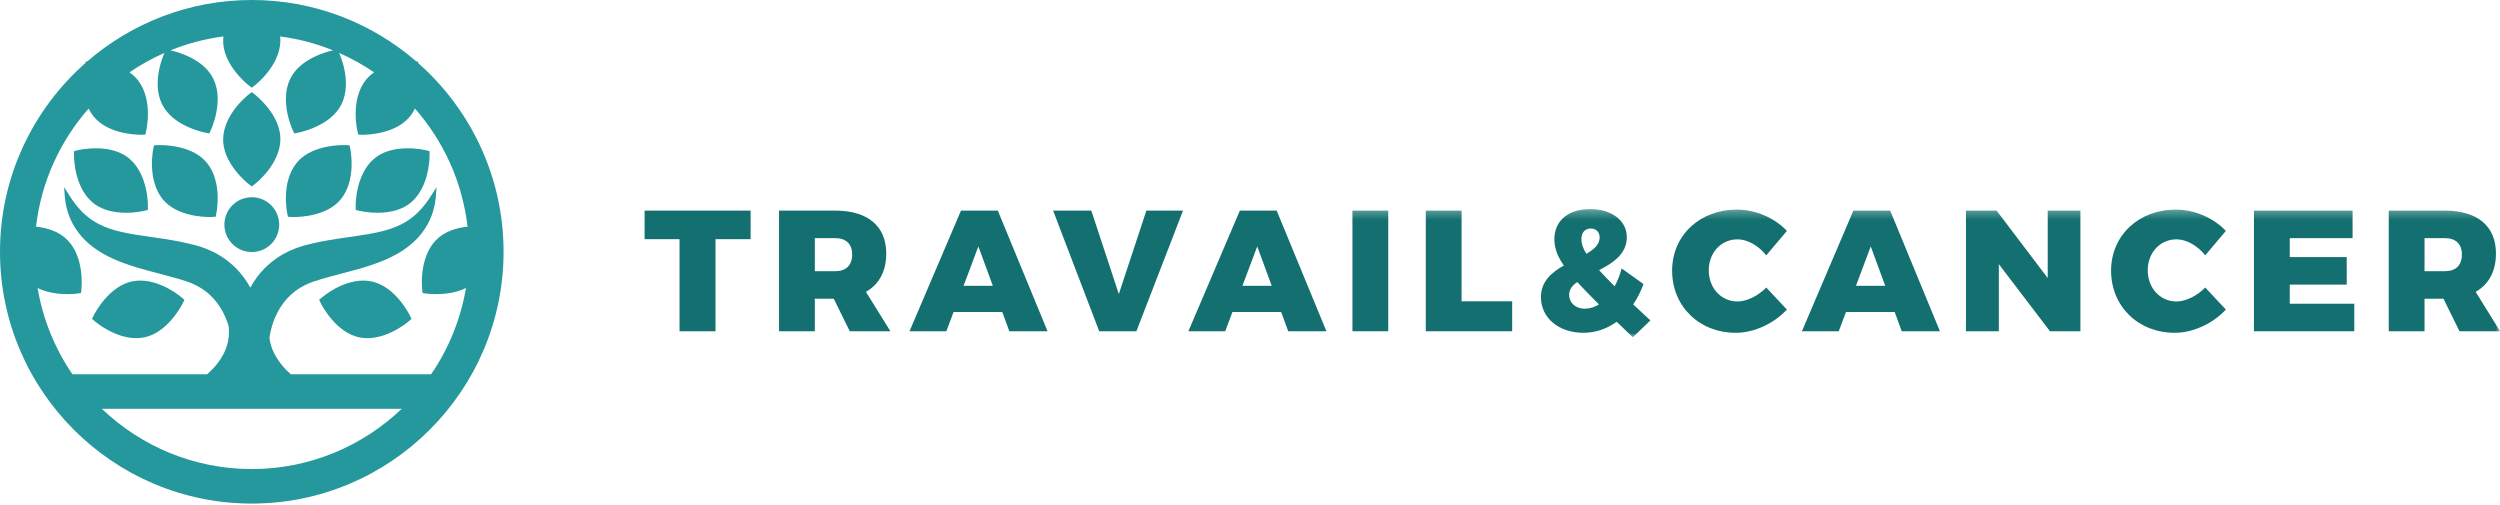 <?xml version="1.0" encoding="UTF-8"?>
<svg width="287px" height="58px" viewBox="0 0 287 58" version="1.1" xmlns="http://www.w3.org/2000/svg" xmlns:xlink="http://www.w3.org/1999/xlink">
    <!-- Generator: Sketch 43 (38999) - http://www.bohemiancoding.com/sketch -->
    <title>Group 3</title>
    <desc>Created with Sketch.</desc>
    <defs>
        <polygon id="path-1" points="0 15 213.01 15 213.01 0.28 0 0.28"></polygon>
    </defs>
    <g id="Symbols" stroke="none" stroke-width="1" fill="none" fill-rule="evenodd">
        <g id="Navbar" transform="translate(-32, -24)">
            <g id="Group-28">
                <g id="Group">
                    <g id="Group-3" transform="translate(32, 24)">
                        <g id="Page-1" fill="#24989C">
                            <path d="M11.694,46.932 L46.116,46.932 C41.636,51.211 35.574,53.847 28.905,53.847 C22.235,53.847 16.174,51.211 11.694,46.932 M10.174,12.462 C10.307,12.734 10.461,12.999 10.651,13.249 C12.25,15.364 15.552,15.471 16.197,15.471 L16.679,15.46 L16.775,15.055 C16.809,14.912 17.588,11.529 15.876,9.265 C15.586,8.882 15.239,8.567 14.863,8.304 C16.125,7.442 17.47,6.695 18.882,6.073 C18.785,6.281 17.384,9.378 18.579,11.911 C19.799,14.497 23.459,15.208 23.614,15.237 L24.024,15.314 L24.202,14.937 C24.264,14.803 25.722,11.652 24.511,9.085 C23.386,6.702 20.191,5.912 19.576,5.78 C21.496,5.002 23.533,4.459 25.654,4.182 C25.64,4.303 25.624,4.422 25.619,4.55 C25.519,7.408 28.446,9.717 28.571,9.813 L28.901,10.07 L29.232,9.815 C29.348,9.726 32.087,7.592 32.187,4.756 C32.194,4.557 32.184,4.366 32.164,4.183 C34.282,4.46 36.316,5.003 38.234,5.78 C37.619,5.912 34.424,6.702 33.299,9.085 C32.088,11.652 33.546,14.803 33.608,14.937 L33.786,15.314 L34.196,15.237 C34.351,15.208 38.011,14.497 39.231,11.911 C40.426,9.378 39.025,6.281 38.928,6.073 C40.34,6.695 41.685,7.442 42.947,8.304 C42.571,8.567 42.224,8.882 41.934,9.265 C40.222,11.529 41.001,14.912 41.035,15.055 L41.132,15.46 L41.612,15.471 C42.258,15.471 45.559,15.364 47.159,13.249 C47.349,12.999 47.503,12.734 47.636,12.462 C50.899,16.175 53.078,20.86 53.675,26.022 C52.426,26.153 51.023,26.555 50.037,27.583 C48.072,29.631 48.451,33.082 48.468,33.228 L48.517,33.642 L48.93,33.7 C48.949,33.703 49.399,33.765 50.059,33.765 C51.078,33.765 52.371,33.622 53.494,33.064 C52.882,36.689 51.49,40.052 49.49,42.969 L33.397,42.969 C32.678,42.36 31.182,40.859 30.93,38.775 C30.957,38.58 30.991,38.382 31.034,38.186 C31.134,37.74 31.244,37.348 31.37,36.988 C31.511,36.595 31.681,36.205 31.871,35.833 C32.296,35.041 32.805,34.372 33.387,33.843 C33.683,33.563 34.018,33.308 34.385,33.083 C34.785,32.833 35.161,32.64 35.539,32.49 C35.68,32.432 35.828,32.38 35.975,32.33 L36.942,32.023 C37.275,31.925 37.625,31.83 37.978,31.735 L39.042,31.45 C39.914,31.222 40.816,30.986 41.703,30.723 C43.012,30.324 43.973,29.962 44.818,29.551 C45.837,29.063 46.747,28.462 47.447,27.818 C48.108,27.228 48.682,26.5 49.107,25.713 C49.43,25.121 49.671,24.495 49.821,23.861 C49.893,23.606 49.928,23.376 49.962,23.154 C49.992,22.983 50.013,22.816 50.029,22.626 L50.113,21.49 L49.496,22.455 C49.362,22.685 49.13,23.018 48.844,23.393 C48.509,23.84 48.126,24.258 47.709,24.634 C47.167,25.113 46.612,25.488 46.009,25.782 C45.67,25.955 45.28,26.101 44.943,26.228 C44.548,26.361 44.149,26.477 43.724,26.582 C42.927,26.773 42.026,26.936 40.886,27.096 C40.544,27.148 40.195,27.198 39.838,27.249 C39.122,27.351 38.381,27.458 37.621,27.594 C37.097,27.679 36.553,27.789 35.859,27.951 L34.988,28.167 C34.653,28.256 34.325,28.362 33.987,28.49 C33.281,28.758 32.638,29.075 32.077,29.433 C31.468,29.825 30.906,30.274 30.404,30.769 C29.745,31.436 29.182,32.199 28.735,33.015 C28.289,32.198 27.725,31.435 27.065,30.768 C26.564,30.273 26.002,29.823 25.394,29.432 C24.833,29.075 24.191,28.758 23.484,28.49 C23.146,28.362 22.818,28.256 22.482,28.167 L21.611,27.951 C20.918,27.789 20.374,27.679 19.853,27.594 C19.09,27.458 18.349,27.351 17.634,27.249 C17.277,27.198 16.927,27.148 16.583,27.096 C15.445,26.936 14.544,26.773 13.749,26.582 C13.322,26.477 12.923,26.361 12.534,26.23 C12.191,26.101 11.802,25.955 11.459,25.78 C10.858,25.488 10.303,25.113 9.763,24.634 C9.344,24.258 8.962,23.84 8.626,23.392 C8.335,23.01 8.11,22.686 7.971,22.449 L7.361,21.496 L7.443,22.629 C7.458,22.816 7.479,22.983 7.512,23.174 C7.543,23.376 7.578,23.606 7.648,23.853 C7.8,24.495 8.041,25.121 8.364,25.713 C8.789,26.5 9.363,27.228 10.022,27.816 C10.724,28.462 11.634,29.063 12.652,29.55 C13.498,29.962 14.459,30.324 15.769,30.724 C16.658,30.987 17.563,31.224 18.437,31.453 L19.494,31.735 C19.846,31.83 20.196,31.925 20.529,32.023 L21.495,32.33 C21.643,32.38 21.791,32.432 21.935,32.491 C22.31,32.641 22.687,32.834 23.087,33.083 C23.453,33.308 23.789,33.563 24.087,33.846 C24.665,34.372 25.174,35.04 25.598,35.83 C25.79,36.205 25.96,36.595 26.101,36.987 C26.156,37.145 26.206,37.312 26.256,37.483 C26.289,37.87 26.289,38.199 26.277,38.424 C26.164,40.685 24.538,42.321 23.773,42.969 L8.32,42.969 C6.32,40.052 4.928,36.689 4.316,33.064 C5.439,33.622 6.732,33.765 7.752,33.765 L7.752,33.765 C8.412,33.765 8.862,33.703 8.88,33.7 L9.293,33.642 L9.342,33.228 C9.359,33.082 9.738,29.631 7.773,27.583 C6.787,26.555 5.384,26.153 4.135,26.022 C4.732,20.86 6.911,16.175 10.174,12.462 M48.005,7.236 L47.961,7.055 L47.791,7.051 C42.721,2.664 36.12,0 28.905,0 C21.69,0 15.09,2.664 10.019,7.051 L9.848,7.055 L9.805,7.237 C3.799,12.537 0,20.284 0,28.905 C0,44.843 12.967,57.81 28.905,57.81 C44.843,57.81 57.81,44.843 57.81,28.905 C57.81,20.284 54.011,12.537 48.005,7.236" id="Fill-1"></path>
                            <path d="M28.571,21.151 L28.901,21.407 L29.232,21.153 C29.348,21.063 32.087,18.93 32.187,16.093 C32.287,13.236 29.359,10.927 29.234,10.831 L28.905,10.574 L28.574,10.829 C28.457,10.918 25.718,13.052 25.619,15.888 C25.519,18.746 28.446,21.054 28.571,21.151" id="Fill-3"></path>
                            <path d="M24.077,24.912 C24.244,24.912 24.338,24.907 24.338,24.907 L24.755,24.885 L24.839,24.477 C24.869,24.334 25.548,20.928 23.77,18.717 C22.234,16.804 19.239,16.656 18.357,16.656 C18.191,16.656 18.097,16.661 18.097,16.661 L17.68,16.683 L17.596,17.091 C17.566,17.235 16.887,20.64 18.665,22.852 C20.201,24.764 23.196,24.912 24.077,24.912" id="Fill-5"></path>
                            <path d="M10.61,23.228 C11.524,24.011 12.855,24.424 14.458,24.424 L14.458,24.424 C15.624,24.424 16.529,24.209 16.566,24.199 L16.972,24.101 L16.98,23.684 C16.982,23.537 17.02,20.065 14.864,18.22 C13.95,17.438 12.619,17.024 11.016,17.024 C9.85,17.024 8.946,17.24 8.908,17.249 L8.502,17.347 L8.495,17.765 C8.492,17.912 8.455,21.384 10.61,23.228" id="Fill-7"></path>
                            <path d="M15.639,38.818 C15.908,38.818 16.174,38.796 16.43,38.752 C19.249,38.273 20.919,34.94 20.989,34.799 L21.173,34.424 L20.858,34.151 C20.766,34.072 18.587,32.213 16.097,32.213 C15.828,32.213 15.562,32.235 15.306,32.279 C12.487,32.758 10.817,36.091 10.747,36.233 L10.563,36.607 L10.879,36.88 C10.97,36.959 13.149,38.818 15.639,38.818" id="Fill-9"></path>
                            <path d="M33.057,24.885 L33.472,24.907 C33.472,24.907 33.567,24.912 33.734,24.912 C34.614,24.912 37.609,24.764 39.146,22.851 C40.923,20.64 40.244,17.234 40.214,17.091 L40.129,16.683 L39.713,16.661 C39.713,16.661 39.619,16.656 39.453,16.656 C38.571,16.656 35.576,16.804 34.04,18.717 C32.262,20.928 32.941,24.334 32.971,24.477 L33.057,24.885 Z" id="Fill-11"></path>
                            <path d="M40.839,24.101 L41.244,24.199 C41.282,24.209 42.186,24.424 43.353,24.424 C44.955,24.424 46.285,24.011 47.199,23.228 C49.356,21.384 49.318,17.911 49.315,17.764 L49.308,17.347 L48.902,17.249 C48.864,17.24 47.96,17.024 46.793,17.024 C45.191,17.024 43.861,17.438 42.946,18.22 C40.79,20.065 40.829,23.537 40.831,23.684 L40.839,24.101 Z" id="Fill-13"></path>
                            <path d="M42.504,32.279 C42.248,32.235 41.982,32.213 41.713,32.213 C39.223,32.213 37.044,34.072 36.953,34.151 L36.637,34.424 L36.821,34.799 C36.891,34.94 38.561,38.273 41.38,38.753 C41.636,38.796 41.902,38.818 42.171,38.818 C44.661,38.818 46.84,36.959 46.931,36.88 L47.247,36.607 L47.063,36.233 C46.993,36.091 45.323,32.758 42.504,32.279" id="Fill-15"></path>
                            <path d="M28.905,22.643 C27.168,22.643 25.76,24.051 25.76,25.788 C25.76,27.525 27.168,28.933 28.905,28.933 C30.642,28.933 32.05,27.525 32.05,25.788 C32.05,24.051 30.642,22.643 28.905,22.643" id="Fill-17"></path>
                        </g>
                        <g id="Page-1" transform="translate(74, 23)">
                            <polygon id="Fill-1" fill="#147070" points="0 1.177 0 4.457 4.01 4.457 4.01 15.029 8.14 15.029 8.14 4.457 12.17 4.457 12.17 1.177"></polygon>
                            <g id="Group-20" transform="translate(0, 0.719)">
                                <path d="M21.894,7.413 C23.118,7.413 23.83,6.741 23.83,5.497 C23.83,4.291 23.118,3.619 21.894,3.619 L19.542,3.619 L19.542,7.413 L21.894,7.413 Z M21.716,10.575 L19.542,10.575 L19.542,14.309 L15.434,14.309 L15.434,0.459 L21.894,0.459 C25.608,0.459 27.742,2.237 27.742,5.377 C27.742,7.433 26.912,8.935 25.41,9.783 L28.216,14.309 L23.554,14.309 L21.716,10.575 Z" id="Fill-2" fill="#147070"></path>
                                <path d="M38.317,4.568 L36.617,9.092 L39.977,9.092 L38.317,4.568 Z M35.471,12.096 L34.641,14.308 L30.413,14.308 L36.321,0.458 L40.549,0.458 L46.259,14.308 L41.873,14.308 L41.063,12.096 L35.471,12.096 Z" id="Fill-4" fill="#147070"></path>
                                <polygon id="Fill-6" fill="#147070" points="52.19 14.308 46.896 0.458 51.282 0.458 54.442 10.04 57.604 0.458 61.812 0.458 56.458 14.308"></polygon>
                                <path d="M70.331,4.568 L68.631,9.092 L71.991,9.092 L70.331,4.568 Z M67.485,12.096 L66.655,14.308 L62.427,14.308 L68.335,0.458 L72.563,0.458 L78.273,14.308 L73.887,14.308 L73.077,12.096 L67.485,12.096 Z" id="Fill-8" fill="#147070"></path>
                                <mask id="mask-2" fill="white">
                                    <use xlink:href="#path-1"></use>
                                </mask>
                                <g id="Clip-11"></g>
                                <polygon id="Fill-10" fill="#147070" mask="url(#mask-2)" points="81.26 14.308 85.37 14.308 85.37 0.458 81.26 0.458"></polygon>
                                <polygon id="Fill-12" fill="#147070" mask="url(#mask-2)" points="99.598 10.87 99.598 14.308 89.68 14.308 89.68 0.458 93.79 0.458 93.79 10.87"></polygon>
                                <path d="M108.116,5.418 C109.006,4.904 109.638,4.35 109.638,3.54 C109.638,2.908 109.222,2.514 108.61,2.514 C107.938,2.514 107.544,3.008 107.544,3.718 C107.544,4.232 107.702,4.766 108.116,5.418 L108.116,5.418 Z M109.558,11.226 C108.55,10.22 107.74,9.39 107.07,8.658 C106.496,9.054 106.14,9.508 106.14,10.1 C106.14,11.088 106.91,11.72 107.938,11.72 C108.492,11.72 109.046,11.542 109.558,11.226 L109.558,11.226 Z M111.594,13.222 C110.468,14.032 109.164,14.486 107.78,14.486 C104.954,14.486 102.9,12.788 102.9,10.396 C102.9,8.58 104.126,7.552 105.528,6.762 C104.738,5.616 104.442,4.706 104.442,3.738 C104.442,1.624 106.042,0.28 108.57,0.28 C111.02,0.28 112.76,1.624 112.76,3.502 C112.76,5.438 111.178,6.464 109.578,7.294 C110.072,7.828 110.666,8.46 111.356,9.152 C111.692,8.54 111.968,7.848 112.166,7.098 L114.676,8.896 C114.36,9.744 113.964,10.534 113.49,11.226 L115.466,13.064 L113.45,15 L111.594,13.222 Z" id="Fill-13" fill="#147070" mask="url(#mask-2)"></path>
                                <path d="M131.137,2.789 L128.767,5.595 C127.897,4.489 126.613,3.757 125.467,3.757 C123.589,3.757 122.167,5.279 122.167,7.315 C122.167,9.349 123.589,10.889 125.467,10.889 C126.533,10.889 127.817,10.257 128.767,9.289 L131.137,11.819 C129.635,13.439 127.363,14.485 125.269,14.485 C121.061,14.485 117.959,11.443 117.959,7.353 C117.959,3.323 121.119,0.339 125.407,0.339 C127.501,0.339 129.733,1.287 131.137,2.789" id="Fill-14" fill="#147070" mask="url(#mask-2)"></path>
                                <path d="M140.762,4.568 L139.064,9.092 L142.422,9.092 L140.762,4.568 Z M137.918,12.096 L137.088,14.308 L132.86,14.308 L138.766,0.458 L142.994,0.458 L148.704,14.308 L144.318,14.308 L143.508,12.096 L137.918,12.096 Z" id="Fill-15" fill="#147070" mask="url(#mask-2)"></path>
                                <polygon id="Fill-16" fill="#147070" mask="url(#mask-2)" points="161.334 14.308 155.466 6.602 155.466 14.308 151.692 14.308 151.692 0.458 155.21 0.458 161.078 8.202 161.078 0.458 164.832 0.458 164.832 14.308"></polygon>
                                <path d="M181.53,2.789 L179.16,5.595 C178.29,4.489 177.006,3.757 175.86,3.757 C173.982,3.757 172.56,5.279 172.56,7.315 C172.56,9.349 173.982,10.889 175.86,10.889 C176.926,10.889 178.21,10.257 179.16,9.289 L181.53,11.819 C180.028,13.439 177.756,14.485 175.662,14.485 C171.454,14.485 168.352,11.443 168.352,7.353 C168.352,3.323 171.512,0.339 175.8,0.339 C177.894,0.339 180.126,1.287 181.53,2.789" id="Fill-17" fill="#147070" mask="url(#mask-2)"></path>
                                <polygon id="Fill-18" fill="#147070" mask="url(#mask-2)" points="188.864 3.62 188.864 5.794 195.404 5.794 195.404 8.954 188.864 8.954 188.864 11.148 196.274 11.148 196.274 14.308 184.754 14.308 184.754 0.458 196.076 0.458 196.076 3.62"></polygon>
                                <path d="M206.688,7.413 C207.914,7.413 208.624,6.741 208.624,5.497 C208.624,4.291 207.914,3.619 206.688,3.619 L204.336,3.619 L204.336,7.413 L206.688,7.413 Z M206.51,10.575 L204.336,10.575 L204.336,14.309 L200.228,14.309 L200.228,0.459 L206.688,0.459 C210.402,0.459 212.536,2.237 212.536,5.377 C212.536,7.433 211.706,8.935 210.204,9.783 L213.01,14.309 L208.348,14.309 L206.51,10.575 Z" id="Fill-19" fill="#147070" mask="url(#mask-2)"></path>
                            </g>
                        </g>
                    </g>
                </g>
            </g>
        </g>
    </g>
</svg>